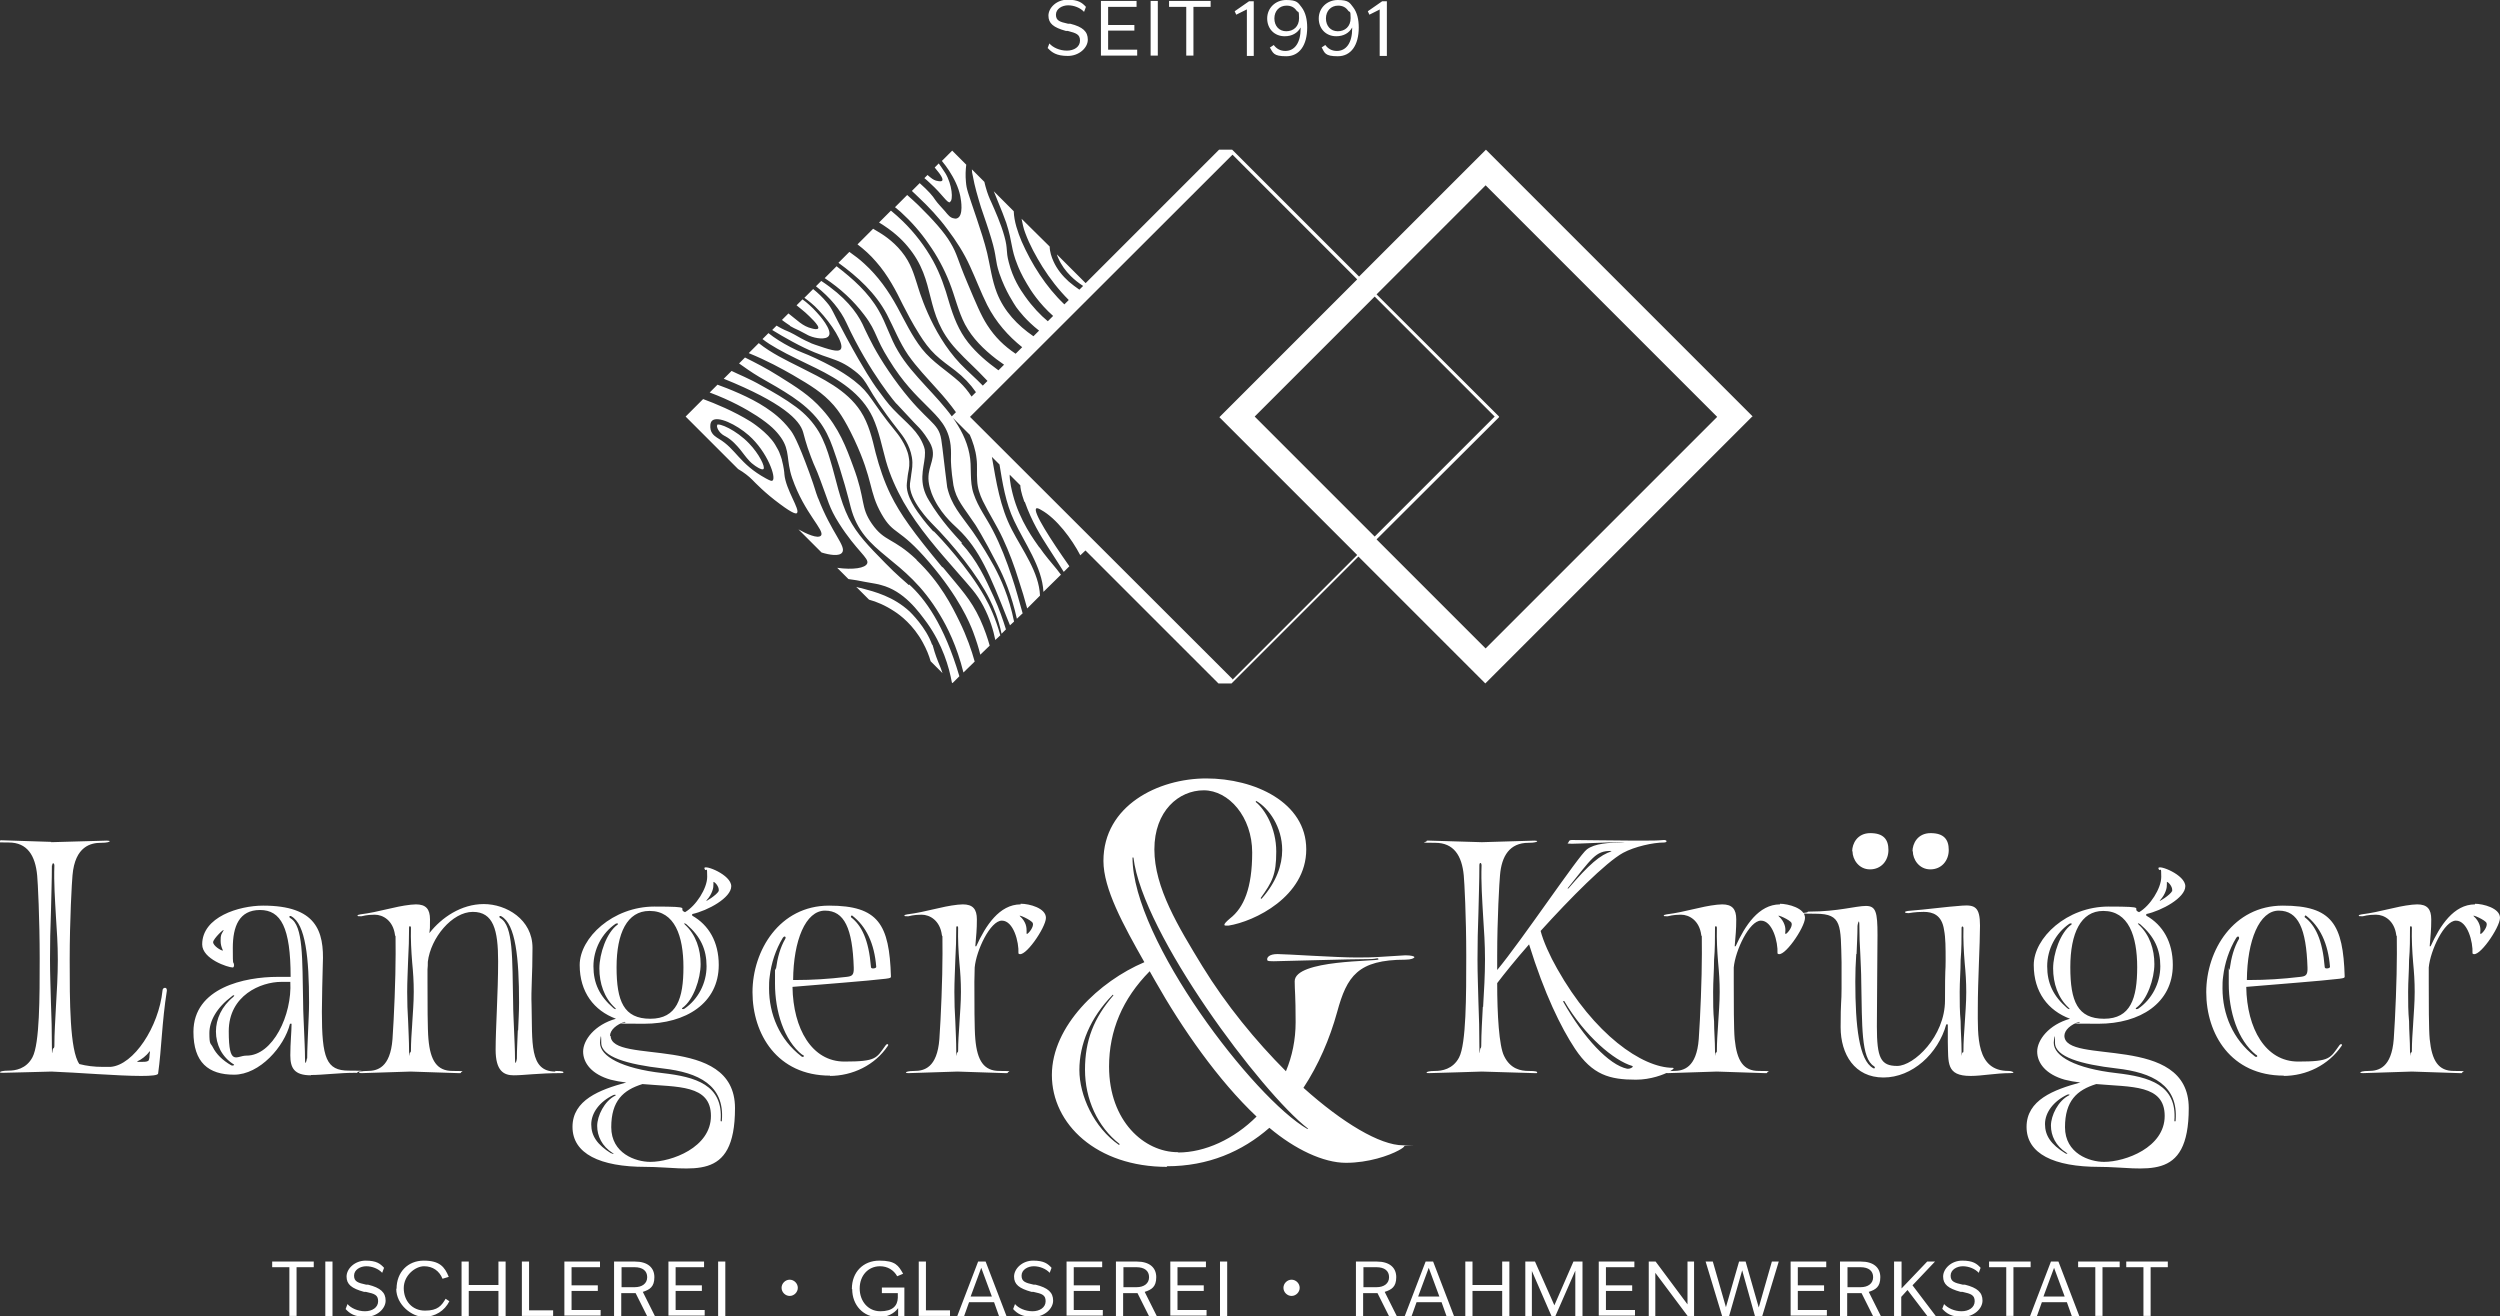 <svg xmlns="http://www.w3.org/2000/svg" viewBox="0 0 800 421.2"><rect x="0" y="0" width="800" height="421.2" fill="#333333" stroke="none"/><defs><style> .cls-1 { fill: #fff; } </style></defs><g><g id="Ebene_1"><path class="cls-1" d="M16.4,269.5c5.8-.2,11.7-.3,17.8-.5.6,0,.9.1.9.2,0,.2-.8.5-2.8.5-3.1,0-8.3,1-9.1,10.4-.2,2-.9,14.2-.9,27.1s0,29,3.1,33.3c2.3.6,4.8.9,7.4.9h2.6c7.4-.6,15.4-12.8,16.6-24.4,0-.6.4-.9.8-.9s.6.3.6.9c-1.6,10.1-1.7,18.7-2.8,26.5,0,.6-2.2.8-5.4.8-7.4,0-20.6-1.1-28.7-1.4-5.6.2-9.2.2-15.6.4-.6,0-.9,0-.9-.2s.8-.5,2.8-.5,5.6-.5,7.6-4.3c2.3-4.4,2.3-19.1,2.3-31.7s-.6-24.4-.8-26.4c-.6-6.5-3.2-10.6-9.1-10.6s-2.8-.2-2.8-.5.4-.2.9-.2c6.4.2,9.9.3,15.5.5h0v.2h0ZM16.6,276.9c0,5-.2,10-.3,15.1-.2,5-.3,10-.3,15s.2,9.2.3,13.8c.2,4.6.3,9.3.3,13.9s.2.8.4.8.4-.3.4-.8c0-4.2.3-8.3.5-12.5.3-5,.6-10.1.6-15.1s-.3-9.2-.6-13.8c-.3-5.4-.7-10.9-.5-16.3,0-.9-.7-1.1-.7,0h0ZM43.9,339.8h1.4c.8,0,1.6,0,2.1-.3.2-.1.3-.5.4-1,0-.6.1-1.4.2-2,0,0-.1-.1-.2,0-.9,1.3-2.6,2.6-3.8,3.1-.1,0,0,.1,0,.1h0ZM99.5,344.1c-5.4,0-6.6-2.4-6.6-6.4s.4-7.6.4-10.1h-.5c-1.8,7.3-9.7,16.3-17.9,16.3s-13-3.9-13-13.7c0-14.2,16.5-17.6,26.9-17.6s3.3,0,4.2,0c0-15.8-3.1-21.4-9.8-21.4s-8.7,5.3-8.7,12.1.1,3.6.4,5.5c0,.5-.2.8-.4.8-1.5,0-9.8-2.7-9.8-7.4,0-8.8,11.8-12.4,19.5-12.4,16.9,0,19.6,8,19.1,18.7-.1,2.5-.3,12.5-.3,15.3,0,14.8,1.4,18.8,8.6,18.8s2.8.2,2.8.5-.2.2-1,.2c-4.7,0-10.2.7-13.8.7h-.1ZM74.7,318.9c.4-.3.3-.5,0-.4-.1,0-.3.1-.5.3-4.9,3.7-7.2,7.9-7.2,11.8s.4,3.1,1.1,4.5c1.1,2.2,3.1,4.2,5.9,5.8.4.2,1,0,.9-.2s0,0-.1-.1c-1.8-1.1-3.3-2.7-4.3-4.6-.9-1.8-1.4-3.8-1.4-5.9,0-4,1.8-8.1,5.7-11.2h0ZM71.3,304.3c.3,0-.7-1.1-.7-3.2s.2-2,.9-3.3c.6-1.1-3.3,2.6-3.3,3.7s2.4,2.7,3.2,2.7h0ZM78.9,337.8c8.4,0,14.6-13,14-23.6h-2.9c-6.5,0-16.8,4.3-16.8,15.8s2.5,7.8,5.6,7.8h0ZM98.3,338.7c0-3,.2-6,.3-9,.1-2.9.3-5.9.3-8.8,0-14.3-1.1-25.2-5.7-27.7-.5-.3-.9.2-.3.6,4.2,2.4,3.8,13,4.1,27.1,0,2.9.2,5.9.3,8.8.1,3,.3,6,.3,9s.6.4.6,0h.1ZM177.6,342.7c2.7,0,2.7.3,2.7.5s-.4.2-.9.2c-7,0-11.8.7-15,.7s-5.8-1.4-5.8-8.2.8-18.3.8-28.3-1.5-15.8-8.1-15.8-13.5,8.3-14.4,16c0,.8,0,1.6-.1,2.4h0v4c0,6.2,0,15.2.3,18.3.6,7,2.8,10.2,7.7,10.2s2.7.2,2.7.5-.4.2-.9.2c-6.1-.2-9.5-.3-15.2-.5-5.6.2-9.2.3-15.6.5-.2,0-.9,0-.9-.2s.8-.5,2.7-.5c3.1,0,7.3-1,8-10.2.5-7.1,1-19.5,1-27.3s0-4.9-.2-6c-.6-4.6-3.8-6.5-6.5-6.5s-4,.5-4.2.5h-.4c-.6,0-.9,0-.9-.2s.3-.3.9-.4c6.3-.8,10.7-2.5,16.2-3.1.6,0,1.1-.1,1.6-.1,3.2,0,4.5,1.5,4.5,4.8s0,2.6-.2,4.4c3.9-5,10.2-9.3,17.4-9.3s15.6,4.9,15.6,14-.5,13.2-.3,18.3c.3,11.9-.8,21.3,7.6,21.3h0v-.2h-.1ZM131.9,327.7c.2-3.4.5-6.9.5-10.3s-.2-6.3-.5-9.4c-.3-3.7-.5-7.4-.4-11.1,0-.6-.6-.8-.6,0,0,3.4-.1,6.8-.3,10.3-.1,3.4-.3,6.8-.3,10.2s.1,6.3.3,9.4c.1,3.1.3,6.3.3,9.5s.1.5.3.5.3-.2.3-.5c0-2.8.2-5.7.4-8.5h0ZM165.8,329.7c.1-2.9.3-5.9.3-8.8,0-14.3-1.1-25.2-5.7-27.7-.5-.3-.9.2-.3.6,4.2,2.4,3.8,13,4.1,27.1,0,2.9.2,5.9.3,8.8.1,3,.3,6,.3,9s.6.4.6,0c0-3,.2-6,.3-9h.1ZM195.4,331.4c0,9.6,39.8-1,39.8,23.2s-14,18.8-28.6,18.8-23.4-4.2-23.4-12.8,8.7-11.9,17.2-14.2c-1.8-.2-3.4-.5-5-.9-6-1.7-8.8-5.3-8.8-9s3.7-8.6,10.5-10.5c-7-2.6-11.6-8.5-11.6-17.2s10.6-18.7,23.9-18.7,7,.6,9.8,1.8c3.5-2,7.1-7.6,7.1-11.3s-.2-1.7-.7-2.3c-.1-.2-.2-.3-.2-.5,0-1.2,8.6,2.1,8.6,5.8s-7.5,7.8-12.5,8.9v.5c5.3,3,8.5,8.4,8.5,15.8,0,12.2-10.5,18.8-23.9,18.8s-4.3-.2-6.2-.6c-2.6.8-4.7,2.6-4.7,4.5h.2ZM195.6,369c.6.4,1.1.3.5,0-3.5-2.2-5-5.5-5-8.7s2.3-8,5.8-9.7c.4-.2,0-.4-.6-.2-4.4,2.1-7.1,5.7-7.1,9.4s1.9,6.5,6.4,9.3h0ZM196.3,322.6c.6.5,1.1.4.5-.1-3.5-3.2-5-7.9-5-12.6s2.3-11.5,5.8-14c.4-.3,0-.6-.6-.3-4.4,3-7.1,8.2-7.1,13.6s1.9,9.5,6.4,13.4h0ZM231,358.5c.9-11.2-7.4-15.3-18.9-16.6-11.3-1.3-19.7-3.7-19.7-8.2s-.4-.4-.4,0c0,4.3,6.9,8.2,20.1,9.7,10.4,1.2,19.4,3.7,18.5,15.2,0,.4.4.3.4,0h0ZM208.1,371.8c6.8,0,19.4-4.6,19.4-14.7s-10.7-9.2-21.9-10.2c-6.2,1.9-10,5.4-10,13.8s7.8,11.1,12.5,11.1h0ZM207.8,291.5c-7.1,0-10.5,7.1-10.5,18s2.3,16.5,10.8,16.5,10.6-6.5,10.6-16.5-2.8-18-10.8-18h-.1ZM219.7,295.8c-.6-.5-1.1-.4-.5.1,3.5,3.2,5,7.9,5,12.6s-2.3,11.5-5.8,14c-.4.3,0,.6.6.3,4.4-3,7.1-8.2,7.1-13.6s-1.9-9.5-6.4-13.4h0ZM230,285.1v-.4c0-1-1.1-2.4-1.7-2.5v.7c0,.5,0,1.3-.4,2.3-.3.8-.8,1.8-1.8,2.9-.8.9,3.5-1.9,3.8-2.9h.1ZM265.6,344.2c-16.9,0-24.8-13.3-24.8-26.7s8.7-27.7,24.5-27.7,19.3,6,19.8,22.7c0,.4-.2.5-1.7.7-5.8.7-20.5,1.8-29.8,2.6.2,13.4,6.2,23.9,16.6,23.9s10.2-1.1,13.2-5.2c.5-.7,1.1-.3.7.2-4.1,6.1-11.2,9.6-18.7,9.6h.2,0ZM256.8,337.6c-6-4.7-8.8-14.1-8.8-22.8s0-3.2.3-4.7c.5-3.7,1.4-7,3-9.7,0-.1.1-.2.1-.3,0-.5-.5-.6-.9,0-2.3,3.8-3.7,8.1-4.2,12.4-.2,1.3-.2,2.5-.2,3.8,0,8.2,3.3,16.3,10.3,21.7.2.2.4.2.5.2.4,0,.5-.3,0-.7h0ZM270.9,312.6c1.7-.2,2.4-.5,2.3-3-.4-12.5-3-18.2-9.2-18.2s-10.1,9.5-10.2,22.2h1.1c4.8,0,10.1-.3,16-1h0ZM279.4,309.9c.5,0,1-.2,1-.5-.6-7.5-3.2-13-7.8-16.5l-.3.3v.3c3.4,2.6,5.7,7.2,6.4,15.9,0,.4.3.5.7.5h0ZM326.7,289.2c2.7,0,8,1.4,8,4.5s-7,13.3-8.8,11.4c.2-3.7-1.6-10.5-5.3-10.5s-8.2,9.5-8.7,15c0,1.6-.1,3.1-.1,4.6,0,6.2,0,15.2.3,18.3.6,7,2.8,10.2,7.7,10.2s2.7.2,2.7.5-.4.2-.9.2c-6.1-.2-9.5-.3-15.2-.5-5.6.2-9.2.3-15.6.5-.2,0-.9,0-.9-.2s.8-.5,2.7-.5c3.1,0,7.3-1,8-10.2.5-7.1,1-19.5,1-27.3s0-4.9-.2-6c-.6-4.6-3.8-6.5-6.5-6.5s-4,.5-4.2.5h-.4c-.6,0-.9,0-.9-.2s.3-.3.9-.4c6.3-.8,10.7-2.5,16.2-3.1.6,0,1.1-.1,1.6-.1,3.2,0,4.5,1.5,4.5,4.8s-.2,5-.5,8.6h.3c3-6.6,7.4-13.4,14.2-13.4h0v-.2h0ZM307,327.7c.2-3.4.5-6.9.5-10.3s-.2-6.3-.5-9.4c-.3-3.7-.5-7.4-.4-11.1,0-.6-.6-.8-.6,0,0,3.4-.1,6.8-.3,10.3-.1,3.4-.3,6.8-.3,10.2s.1,6.3.3,9.4c.1,3.1.3,6.3.3,9.5s.1.5.3.5.3-.2.3-.5c0-2.8.2-5.7.4-8.5h0ZM328.6,298.9c.7-.3,2.3-2.4,1.9-3.5-.4-1-5-3-4.1-2.2,1,.9,1.5,1.8,1.8,2.6.6,1.8.1,3.1.4,3h0ZM535.4,341.8c.1,0,.2,0,.2,0,0,.2-.4.5-1.2,1-2,1.1-6.2,2.7-10.9,2.7-8.4,0-13.9-1.5-19.5-9.9-4.5-6.8-9.8-17.6-14.7-33.4-4.4,5-8,9.5-10.2,12.4,0,10.1.6,20.1,2.2,23.3,2,4.2,5.4,4.8,7.8,4.8s2.8.2,2.8.5-.3.2-.9.2c-6.1-.2-10.9-.3-16.8-.5-5.6.2-10.3.3-16.8.5-.6,0-.9,0-.9-.2s.8-.5,2.8-.5,5.6-.5,7.6-4.3c2.3-4.4,2.3-19.8,2.3-32.5s-.6-23.8-.8-25.8c-.6-6.3-3.2-10.4-9.1-10.4s-2.8-.2-2.8-.5.3-.2.9-.2c6.4.2,11.1.3,16.8.5,5.8-.2,10.7-.3,16.8-.5.6,0,.9.1.9.2,0,.2-.8.5-2.8.5-6,0-8.6,4.2-9.1,10.4-.2,2-.9,13.9-.9,25.8s0,3,0,4.5c7.9-9.5,26.1-36.7,28.7-38.6,2.5-1.9,7-2.2,12-2.2,0,0-.7-.1-1.6-.1-3.5,0-12.9.5-15.2.5s-1-.3-1-.6.3-.6,1-.6c4.6,0,13.1.2,19.9.2s6.9,0,9.6-.2h0c.5,0,.8.2.8.4s-.3.4-.8.4c-3.5,0-9.4,1.3-13.1,3.3-5.5,3-16.9,14.5-26.4,25,.8,3.2,3,8.1,5.3,12.1,11.8,21,27.2,31.7,37,31.7h.1ZM474.6,322.1c.3-5,.6-10.1.6-15.1s-.3-9.2-.6-13.8c-.3-5.4-.7-10.9-.5-16.3,0-.9-.7-1.1-.7,0,0,5-.2,10-.3,15.1-.2,5-.3,10-.3,15s.2,9.2.3,13.8c.2,4.6.3,9.3.3,13.9s.2.8.3.8.3-.3.3-.8c0-4.2.3-8.3.5-12.5h.1ZM477.4,317.6v.3-.3ZM521,342c.9,0,1.9-.7,1.3-.9-5.8-1.7-15.1-9.5-21.7-20.7,0-.2-.5,0-.4.1,6.6,11.7,14.7,20.3,20.5,21.5h.3ZM515.4,272.3c-4.8,0-5.9,2.2-13.8,12h.3c6.6-7.7,10.2-10.8,13.9-11.9h-.6.2,0ZM569.5,289.2c2.7,0,8.1,1.4,8.1,4.5s-7,13.3-8.8,11.4c.2-3.7-1.6-10.5-5.3-10.5s-8.2,9.5-8.7,15v4.6c0,6.2,0,15.2.3,18.3.7,7,2.8,10.2,7.7,10.2s2.7.2,2.7.5-.3.2-.9.2c-6.1-.2-9.5-.3-15.2-.5-5.6.2-9.2.3-15.6.5-.2,0-.9,0-.9-.2s.8-.5,2.7-.5c3.1,0,7.3-1,8-10.2.5-7.1,1-19.5,1-27.3s0-4.9-.2-6c-.6-4.6-3.8-6.5-6.5-6.5s-4,.5-4.2.5h-.4c-.6,0-.9,0-.9-.2s.3-.3.9-.4c6.3-.8,10.7-2.5,16.2-3.1.6,0,1.1-.1,1.6-.1,3.2,0,4.5,1.5,4.5,4.8s-.2,5-.5,8.6h.3c3-6.6,7.4-13.4,14.2-13.4h0v-.2h0ZM549.8,327.7c.2-3.4.5-6.9.5-10.3s-.2-6.3-.5-9.4c-.3-3.7-.5-7.4-.4-11.1,0-.6-.6-.8-.6,0,0,3.4,0,6.8-.3,10.3,0,3.4-.3,6.8-.3,10.2s0,6.3.3,9.4c0,3.1.3,6.3.3,9.5s0,.5.3.5.3-.2.3-.5c0-2.8.2-5.7.4-8.5h0ZM571.4,298.9c.7-.3,2.3-2.4,1.9-3.5-.3-1-5-3-4.1-2.2,1,.9,1.5,1.8,1.8,2.6.7,1.8,0,3.1.4,3h0ZM642.7,342.7c1.1,0,1.6.4,1.6.5s-.2.2-1,.2c-4.7,0-9,.9-12.7.9-7.9,0-7.1-4.2-7.3-10.9v-5.6h-.5c-2.6,9.4-10.9,17-20.1,17s-13.7-7.4-13.7-16.1.3-7.7.3-12.4v-8.3c-.3-11.9.2-15.6-8.2-15.6s-2.7-.3-2.7-.5.3-.2.9-.2c8.7,0,14.6-1.8,17.8-1.8s3.7,2,3.7,9.3-.2,19.3-.2,29.3,1.2,12.6,6.5,12.6,15.3-9.4,15.3-21,.2-8.8.2-12.7,0-7.3-.5-9.8c-.7-4.9-3.7-5.8-6.5-5.8s-4.7.4-4.8.4c-.8,0-1.2-.1-1.2-.3s.3-.3.9-.4c6.4-.5,11.8-1.3,17.4-1.7,4.1-.3,5.7.5,5.7,6.4s-.7,17.5-.7,26.4-.6,20.1,9.8,20.1h0ZM592.7,272.4c0-2.4,1.6-5.8,5.8-5.8s5.8,2,5.8,5.4-2.3,6.2-5.9,6.2-5.6-3.2-5.6-5.8h0ZM594,305.3c-.2,2.9-.3,5.9-.3,8.8,0,14.3,1.2,25.2,5.7,27.7.5.3.8-.2.3-.6-4.2-2.5-3.8-13-4.1-27.1,0-2.9-.2-5.9-.3-8.8-.2-3-.3-6-.3-9s-.6-.4-.6,0c0,3-.2,6-.3,9h-.1ZM612,272.4c0-2.4,1.6-5.8,5.8-5.8s5.8,2,5.8,5.4-2.3,6.2-5.9,6.2-5.6-3.2-5.6-5.8h0ZM627.7,296.9c0,3.4,0,6.8-.3,10.3,0,3.4-.3,6.8-.3,10.2s0,6.3.3,9.4c0,3.1.3,6.3.3,9.5s0,.5.3.5.3-.2.3-.5c0-2.8.2-5.7.4-8.5.2-3.4.5-6.9.5-10.3s-.2-6.3-.5-9.4c-.3-3.7-.5-7.4-.4-11.1,0-.6-.6-.8-.6,0h0ZM660.6,331.4c0,9.6,39.8-1,39.8,23.2s-14,18.8-28.6,18.8-23.3-4.2-23.3-12.8,8.7-11.9,17.2-14.2c-1.8-.2-3.4-.5-5-.9-6-1.7-8.8-5.3-8.8-9s3.7-8.6,10.5-10.5c-7-2.6-11.6-8.5-11.6-17.2s10.6-18.7,23.9-18.7,6.9.6,9.8,1.8c3.5-2,7.1-7.6,7.1-11.3s-.2-1.7-.7-2.3c-.2-.2-.2-.3-.2-.5,0-1.2,8.6,2.1,8.6,5.8s-7.5,7.8-12.5,8.9v.5c5.3,3,8.5,8.4,8.5,15.8,0,12.2-10.5,18.8-23.8,18.8s-4.3-.2-6.2-.6c-2.6.8-4.7,2.6-4.7,4.5h0ZM661.3,368.9c-3.5-2.2-5-5.5-5-8.7s2.3-8,5.8-9.7c.4-.2,0-.4-.6-.2-4.4,2.1-7.1,5.7-7.1,9.4s1.9,6.5,6.4,9.3c.6.4,1.1.3.5,0h0ZM661.5,322.6c.6.5,1.1.4.5-.1-3.5-3.2-5-7.9-5-12.6s2.3-11.5,5.8-14c.4-.3,0-.6-.6-.3-4.4,3-7.1,8.2-7.1,13.6s1.9,9.5,6.4,13.4h0ZM696.2,358.5c.9-11.2-7.4-15.3-18.9-16.6-11.3-1.3-19.7-3.7-19.7-8.2s-.4-.4-.4,0c0,4.3,6.9,8.2,20.1,9.7,10.4,1.2,19.4,3.7,18.5,15.2,0,.4.4.3.4,0h0ZM673.3,371.8c6.8,0,19.4-4.6,19.4-14.7s-10.7-9.2-21.9-10.2c-6.2,1.9-10,5.4-10,13.8s7.8,11.1,12.5,11.1h0ZM673,291.5c-7.1,0-10.5,7.1-10.5,18s2.3,16.5,10.8,16.5,10.6-6.5,10.6-16.5-2.8-18-10.8-18h0ZM684.9,295.8c-.6-.5-1.1-.4-.5.1,3.5,3.2,5,7.9,5,12.6s-2.3,11.5-5.8,14c-.4.3,0,.6.6.3,4.4-3,7.1-8.2,7.1-13.6s-1.9-9.5-6.4-13.4h0ZM695.1,285.1v-.4c0-1-1.1-2.4-1.7-2.5v.7c0,.5,0,1.3-.4,2.3-.3.8-.8,1.8-1.8,2.9-.8.9,3.5-1.9,3.8-2.9h.1ZM730.8,344.2c-16.9,0-24.8-13.3-24.8-26.7s8.7-27.7,24.5-27.7,19.3,6,19.8,22.7c0,.4-.2.5-1.7.7-5.8.7-20.5,1.8-29.8,2.6.2,13.4,6.2,23.9,16.6,23.9s10.2-1.1,13.2-5.2c.5-.7,1.1-.3.7.2-4.2,6.1-11.2,9.6-18.7,9.6h.2ZM722,337.6c-6-4.7-8.8-14.1-8.8-22.8s0-3.2.3-4.7c.5-3.7,1.4-7,3-9.7v-.3c0-.5-.5-.6-.9,0-2.3,3.8-3.7,8.1-4.2,12.4-.2,1.3-.2,2.5-.2,3.8,0,8.2,3.3,16.3,10.3,21.7.2.2.4.2.5.2.4,0,.5-.3,0-.7h0ZM736.1,312.6c1.7-.2,2.4-.5,2.3-3-.4-12.5-3-18.2-9.2-18.2s-10.1,9.5-10.2,22.2h1.1c4.8,0,10.1-.3,16-1h0ZM744.6,309.9c.5,0,1-.2,1-.5-.6-7.5-3.2-13-7.8-16.5l-.3.3v.3c3.4,2.6,5.7,7.2,6.4,15.9,0,.4.3.5.7.5h0ZM791.9,289.2c2.7,0,8.1,1.4,8.1,4.5s-7,13.3-8.8,11.4c.2-3.7-1.6-10.5-5.3-10.5s-8.2,9.5-8.7,15v4.6c0,6.2,0,15.2.3,18.3.7,7,2.8,10.2,7.7,10.2s2.7.2,2.7.5-.3.2-.9.2c-6.1-.2-9.5-.3-15.2-.5-5.6.2-9.2.3-15.6.5-.2,0-.9,0-.9-.2s.8-.5,2.7-.5c3.1,0,7.3-1,8-10.2.5-7.1,1-19.5,1-27.3s0-4.9-.2-6c-.6-4.6-3.8-6.5-6.5-6.5s-4,.5-4.2.5h-.4c-.6,0-.9,0-.9-.2s.3-.3.9-.4c6.3-.8,10.7-2.5,16.2-3.1.6,0,1.1-.1,1.6-.1,3.2,0,4.5,1.5,4.5,4.8s-.2,5-.5,8.6h.3c3-6.6,7.4-13.4,14.2-13.4h0v-.2h0ZM772.2,327.7c.2-3.4.5-6.9.5-10.3s-.2-6.3-.5-9.4c-.3-3.7-.5-7.4-.4-11.1,0-.6-.6-.8-.6,0,0,3.4,0,6.8-.3,10.3,0,3.4-.3,6.8-.3,10.2s0,6.3.3,9.4c0,3.1.3,6.3.3,9.5s0,.5.3.5.3-.2.3-.5c0-2.8.2-5.7.4-8.5h0ZM793.8,298.9c.7-.3,2.3-2.4,1.9-3.5-.3-1-5-3-4.1-2.2,1,.9,1.5,1.8,1.8,2.6.7,1.8,0,3.1.4,3h0ZM373.5,373.4c-22.6,0-36.9-13.7-36.9-29.4s15.2-30,29.6-36.1c-6.8-12-13.1-23.5-13.1-32.4,0-17.7,17.5-26.4,32.9-26.4s32,7.6,32,22.7-16.6,23.1-24.9,24.4h-.7c-.3,0-.6,0-.6-.3s.5-.9,1.8-2c4.4-3.4,7.1-9.7,7.1-21.1s-7.5-19.9-15.5-19.9-15.8,6.6-15.8,18.9,7.7,24.8,15.3,37.3c7.6,12.4,17.2,24.1,26.8,33.7,2-4.8,3.1-10.1,3.1-15.7,0-8.9-.3-10-.3-13.1,0-7,26.8-6.3,26.8-7s-.8-.1-2.3-.1c-7,0-29,.7-31.2.7s-2.1-.2-2.1-.7.6-1.6,3.3-1.6,18.8,1.1,25.4,1.1,6.4-.2,15.5-.7c1.9,0,2.9.3,2.9.6s-1,.8-2.9.8c-15.2,0-18.7,5.3-21.8,16.7-2.4,8.7-6,17-10.8,24.3,12.5,11.2,24.5,18.4,31.9,18.4s.4,0,.4.2c0,.3-.7.8-1.8,1.4-3.1,1.7-9.7,4-16.9,4s-16.3-4.3-24.5-11.2c-8.7,7.6-19.6,12.3-32.8,12.3h0v.2h0ZM358.3,366.1c-7.1-5.5-11.1-14.4-11.1-23.8s2.8-16.5,9.1-23.8l-.2-.2c-7.3,7.4-10.7,16-10.7,24.1s4.6,18.4,12.7,24l.2-.3ZM377,368.8c8.6,0,17.9-4.3,25.1-11.5-12.2-11.5-23.8-28.1-32.5-43.5-.6-1-1.1-2-1.7-3-8.7,8.8-13,19-13,30.5,0,17.5,11.3,27.4,22,27.4h.1ZM418.5,361.1c-14.7-11.3-52.9-62.2-55.8-86.7h-.3c0,26.4,38.9,77.1,56,86.9l.2-.3h-.1ZM403.7,287.6c4.8-5.4,6.6-10.8,6.6-15.6,0-7.4-4.3-13.4-8.3-15.7l-.2.3c3,2.4,6.6,8.4,6.6,15.9s-1.3,9.7-5,14.9l.2.2h.1ZM92.6,405.5h-5.5v-1.8h13.3v1.8h-5.5v15.6h-2.3v-15.6h0ZM104.1,403.7h2.3v17.5h-2.3v-17.5ZM110.6,418.9l.6-1.6c1.1,1.3,3.3,2.3,5.6,2.3s4.2-1.2,4.2-3.2-1.1-2.4-3.9-3h-.6c-4-1.1-5.6-2.4-5.6-4.9s2.6-5.1,6.1-5.1,4.7,1,5.9,2.3l-.6,1.6c-1.2-1.3-3.2-2.1-5.1-2.1s-3.9,1.1-3.9,3,1.2,2.3,3.9,2.9h.6c4,1,5.6,2.5,5.6,5.1s-2.8,5.2-6.4,5.2-5.1-1.1-6.4-2.5h0ZM126.9,412.4c0-5.3,3.6-9,8.7-9s6.7,2,8,5.2l-2,.6c-1-2.5-3.1-4-5.9-4s-6.5,2.9-6.5,7,2.7,7.2,6.8,7.2,5.3-1.6,6.6-3.8l1.2.8c-1.5,3-4.5,5-8.2,5s-8.8-3.8-8.8-9h0ZM159.5,413.1h-9.5v8.1h-2.3v-17.5h2.3v7.5h9.5v-7.5h2.3v17.5h-2.3v-8.1ZM167,403.7h2.3v15.6h7.7v1.8h-10v-17.5h0ZM180.6,403.7h11.4v1.8h-9.1v5.8h8.4v1.8h-8.4v6.1h9.3v1.8h-11.6v-17.5h0v.2h0ZM196.6,403.7h6.6c4,0,6.2,1.9,6.2,5s-1.5,4-3.7,4.7l3.9,7.8h-2.5l-3.7-7.4h-4.6v7.4h-2.3v-17.5h.1ZM203.1,411.9c2.4,0,4-1.2,4-3.2s-1.4-3.2-4.1-3.2h-4.1v6.4h4.2ZM213.9,403.7h11.4v1.8h-9.1v5.8h8.4v1.8h-8.4v6.1h9.3v1.8h-11.6v-17.5h0v.2h0ZM229.8,403.7h2.3v17.5h-2.3v-17.5ZM250.1,412.1c0-1.4,1.2-2.6,2.6-2.6s2.6,1.2,2.6,2.6-1.2,2.6-2.6,2.6-2.6-1.2-2.6-2.6ZM272.6,412.4c0-5.3,3.6-9,8.8-9s6.1,1.6,7.6,4.2l-1.9.8c-1.1-2-3.1-3.2-5.5-3.2-3.8,0-6.5,3-6.5,7.1s2.7,7.3,6.6,7.3,5.5-1.7,5.6-4.3v-1.5h-5.1v-1.8h7.2v9.2h-2v-2.6c-1.3,1.8-3.6,2.9-6.2,2.9-4.9,0-8.5-3.8-8.5-9h-.1ZM294,403.7h2.3v15.6h7.7v1.8h-10v-17.5h0ZM312.9,403.7h2.5l6.7,17.5h-2.4l-1.6-4.5h-8l-1.6,4.5h-2.2l6.7-17.5h-.1ZM317.4,414.9l-3.4-9.2-3.4,9.2h6.8ZM324.2,418.9l.6-1.6c1.1,1.3,3.3,2.3,5.6,2.3s4.2-1.2,4.2-3.2-1.1-2.4-3.9-3h-.6c-4-1.1-5.6-2.4-5.6-4.9s2.6-5.1,6.1-5.1,4.7,1,5.9,2.3l-.6,1.6c-1.2-1.3-3.2-2.1-5.1-2.1s-3.9,1.1-3.9,3,1.2,2.3,3.9,2.9h.6c4,1,5.6,2.5,5.6,5.1s-2.8,5.2-6.4,5.2-5.1-1.1-6.4-2.5h0ZM341.3,403.7h11.4v1.8h-9.1v5.8h8.4v1.8h-8.4v6.1h9.3v1.8h-11.6v-17.5.2h0ZM357.2,403.7h6.6c4,0,6.2,1.9,6.2,5s-1.5,4-3.7,4.7l3.9,7.8h-2.5l-3.7-7.4h-4.6v7.4h-2.3v-17.5h0ZM363.7,411.9c2.4,0,4-1.2,4-3.2s-1.4-3.2-4.1-3.2h-4.1v6.4h4.2,0ZM374.5,403.7h11.4v1.8h-9.1v5.8h8.4v1.8h-8.4v6.1h9.3v1.8h-11.6v-17.5.2h0ZM390.4,403.7h2.3v17.5h-2.3v-17.5ZM410.7,412.1c0-1.4,1.2-2.6,2.6-2.6s2.6,1.2,2.6,2.6-1.2,2.6-2.6,2.6-2.6-1.2-2.6-2.6ZM434,403.7h6.6c4,0,6.2,1.9,6.2,5s-1.5,4-3.7,4.7l3.9,7.8h-2.5l-3.7-7.4h-4.6v7.4h-2.3v-17.5h0ZM440.5,411.9c2.4,0,4-1.2,4-3.2s-1.4-3.2-4.1-3.2h-4.1v6.4h4.2,0ZM456.1,403.7h2.5l6.7,17.5h-2.4l-1.6-4.5h-8l-1.6,4.5h-2.2l6.7-17.5h-.1ZM460.6,414.9l-3.4-9.2-3.4,9.2h6.8ZM480.7,413.1h-9.5v8.1h-2.3v-17.5h2.3v7.5h9.5v-7.5h2.3v17.5h-2.3v-8.1ZM488.2,403.7h3l6.2,14,6.1-14h2.9v17.5h-2.3v-14.6l-6.4,14.6h-1.2l-6.3-14.5v14.5h-2.1v-17.5h0ZM511.6,403.7h11.4v1.8h-9.1v5.8h8.4v1.8h-8.4v6.1h9.3v1.8h-11.6v-17.5.2h0ZM527.6,403.7h2.2l10.2,13.7v-13.7h2.1v17.5h-2l-10.4-13.9v13.9h-2.1v-17.5h0ZM545.8,403.7h2.3l4.2,14.6,4.2-14.6h2.1l4.2,14.7,4.2-14.7h2.2l-5.3,17.5h-2.3l-4.1-14.7-4.2,14.7h-2.2l-5.3-17.5h0ZM573,403.7h11.4v1.8h-9.1v5.8h8.4v1.8h-8.4v6.1h9.3v1.8h-11.6v-17.5.2h0ZM588.9,403.7h6.6c4,0,6.2,1.9,6.2,5s-1.5,4-3.7,4.7l3.9,7.8h-2.5l-3.7-7.4h-4.6v7.4h-2.3v-17.5h0ZM595.4,411.9c2.4,0,4-1.2,4-3.2s-1.4-3.2-4.1-3.2h-4.1v6.4h4.2,0ZM606.2,403.7h2.3v8.6l8.2-8.6h2.5l-7.2,7.6,7.5,9.9h-2.7l-6.4-8.4-2,2.2v6.2h-2.3v-17.5h.1ZM621.5,418.9l.6-1.6c1.2,1.3,3.3,2.3,5.6,2.3s4.2-1.2,4.2-3.2-1.2-2.4-3.9-3h-.6c-4-1.1-5.6-2.4-5.6-4.9s2.6-5.1,6.1-5.1,4.7,1,5.9,2.3l-.6,1.6c-1.2-1.3-3.2-2.1-5.1-2.1s-3.9,1.1-3.9,3,1.2,2.3,3.9,2.9h.7c4,1,5.6,2.5,5.6,5.1s-2.8,5.2-6.4,5.2-5.1-1.1-6.4-2.5h0ZM642,405.5h-5.5v-1.8h13.3v1.8h-5.5v15.6h-2.3v-15.6h0ZM656.2,403.7h2.5l6.7,17.5h-2.4l-1.6-4.5h-8l-1.6,4.5h-2.2l6.7-17.5h-.1ZM660.7,414.9l-3.4-9.2-3.4,9.2h6.8ZM670.5,405.5h-5.5v-1.8h13.3v1.8h-5.5v15.6h-2.3v-15.6ZM685.9,405.5h-5.5v-1.8h13.3v1.8h-5.5v15.6h-2.3v-15.6h0ZM335.2,15.5l.6-1.6c1.1,1.3,3.3,2.3,5.6,2.3s4.2-1.2,4.2-3.2-1.2-2.4-3.9-3.1h-.6c-4-1.1-5.6-2.4-5.6-4.9s2.6-5.1,6.1-5.1,4.7,1,5.9,2.3l-.6,1.6c-1.2-1.3-3.2-2.1-5.1-2.1s-3.9,1.1-3.9,3,1.2,2.3,3.9,2.9h.7c4,1,5.6,2.5,5.6,5.1s-2.8,5.2-6.4,5.2-5.1-1.1-6.4-2.5h-.1ZM352.3.3h11.4v1.9h-9.1v5.8h8.4v1.8h-8.4v6.1h9.3v1.9h-11.6V.3h0ZM368.2.3h2.3v17.5h-2.3V.3ZM379.6,2.2h-5.5V.3h13.3v1.9h-5.5v15.6h-2.3V2.2h0ZM399,3l-3.4,1.7-.5-1.1,4.6-3.2h1.5v17.5h-2.2V3.1h0ZM406.4,15.2l1.2-.8c.8,1.1,2,1.9,3.7,1.9,3,0,4.9-2.6,4.9-7.2v-.3c-1,1.8-2.8,2.8-5.1,2.8-3.3,0-5.6-2.4-5.6-5.7s2.6-5.9,6.1-5.9,3.8.9,4.9,2.3c1.3,1.7,1.8,4,1.8,6.5,0,5.7-2.5,9.2-6.7,9.2s-4.2-1.1-5.3-2.9h0ZM411.6,10c2.3,0,4.1-1.5,4.1-4.2s-.3-1.7-.8-2.4c-.7-1-1.7-1.6-3.2-1.6-2.3,0-3.9,1.7-3.9,4.1s1.5,4.1,3.8,4.1h0ZM422.9,15.2l1.2-.8c.8,1.1,2,1.9,3.7,1.9,3,0,4.9-2.6,4.9-7.2v-.3c-1,1.8-2.8,2.8-5.1,2.8-3.3,0-5.6-2.4-5.6-5.7s2.6-5.9,6.1-5.9,3.8.9,4.9,2.3c1.3,1.7,1.8,4,1.8,6.5,0,5.7-2.5,9.2-6.7,9.2s-4.2-1.1-5.2-2.9h0ZM428.1,10c2.3,0,4.1-1.5,4.1-4.2s-.3-1.7-.8-2.4c-.7-1-1.7-1.6-3.2-1.6-2.3,0-3.9,1.7-3.9,4.1s1.5,4.1,3.8,4.1h0ZM441.6,3l-3.4,1.7-.5-1.1,4.6-3.2h1.5v17.5h-2.3V3.1h.1ZM304,64.6c1.1-.5.7-5.6-1.5-9.2-.9-1.4-1.6-2.4-2.1-3.1l-1.3,1.3c2.4,2.8,2.7,3.8,2.4,4.2-.4.5-1.7,0-2,0-.9-.3-1.4-.7-2.7-1.8l-1,1c.6.5,1.2,1,1.8,1.6,4.1,3.7,5.5,6.5,6.4,6.1h0ZM560.9,133.3l-85.4-85.4-40.6,40.6-40.6-40.6h-4.2l-42.7,42.7-9.2-9.2c.1.4.3.9.5,1.3.9,2.1,2.3,4,3.9,5.6,1.2,1.2,2.6,2.3,4,3.2l-1.2,1.2c-1.2-.8-2.3-1.7-3.4-2.6-2-1.8-3.8-4-4.9-6.5-.6-1.3-1.2-3.1-1.2-4.7l-9-8.9c.3,1.5.6,3.1,1.2,4.6,1.4,3.8,3.4,7.4,5.5,10.8,2.4,3.8,5.2,7.4,8.4,10.6l-1.4,1.4c-5.9-5.6-10.5-12.9-13.7-20.2-1.2-2.9-2.4-6.3-2.5-9.6l-6.4-6.4c.2.4.3.8.5,1.2,2,4.9,3,7.4,3.5,8.9,2.1,6.5,1.4,8.1,3.6,13.5.3.8,1.3,3.2,3,6,1.2,2.1,3.9,6.3,8.4,10.3l-1.7,1.7c-2.3-1.9-4.9-4.6-7.3-8-1.5-2.1-3.9-5.7-5.2-10.9-1-3.8-.2-4-1.4-8.3-1.1-4-3-8.2-4.1-10.7-.7-1.5-1.3-2.9-1.9-5.1-.1-.5-.3-1-.4-1.6l-4-4c0,.7.1,1.3.3,2.1.6,3.4,1.6,6.7,2.6,10,1.1,3.3,2.3,6.6,3.3,10,1.9,6.3,1.1,6.7,2.6,11.2,2,5.8,4.7,9.7,5.4,10.8.9,1.2,3.1,4.2,7.3,7.5l-1.8,1.8c-5.1-3.5-9.4-8-11.7-13.9-1.6-4.1-2.1-8.4-3.1-12.7-.9-3.7-2.1-7.3-3.3-10.9-3-8.9-3.3-9.5-3.5-11.9-.2-2-.1-3.9.1-5.5l-4.5-4.5-3.3,3.3c.8,1,1.6,2,2.3,3.1,1.6,2.5,3,5.2,3.6,8.2.3,1.5,1,6.1-.9,7-.4.2-.8.2-1,.1-1.3-.1-2.1-1.2-3-2.3-1-1.2-2.2-2.3-3.1-3.6-.8-1.3-2.3-3-5-5.4l-2.5,2.5,2,1.9c3.4,3.2,6.6,6.6,9.4,10.4,2.8,3.7,5.3,7.6,7.2,11.8,1.9,4.1,3.5,8.4,5.5,12.4,2.8,5.5,6.7,9.9,11.2,13.5l-2.1,2.1c-3.7-2.5-6.6-5.3-9.1-9.2-2-3.1-3.6-7-6.3-13.4-3.4-8-3.2-9.2-5.5-13-1.8-3.1-5.4-7.2-10.3-12-1.1-1.1-2.3-2.1-3.5-3.2l-3.9,3.9c.6.5,1.2,1,1.8,1.5,3.4,3.1,6.4,6.5,9,10.3,2.7,3.8,4.9,7.9,6.6,12.2,1.8,4.5,2.8,9.3,5,13.5,2.4,4.5,6,8,10,11.1.8.6,1.7,1.2,2.5,1.8l-1.8,1.8c-3.6-2.6-7-5.5-9.7-8.9-3-3.8-4.7-8.2-6.1-12.9-1.3-4.6-2.8-9-5.1-13.2-2.6-4.7-5.9-9-9.7-12.7-1.2-1.2-2.5-2.3-3.8-3.4l-3.8,3.8c4.3,2.6,7.2,5.3,9.1,7.6,9.7,11.5,4.8,21.3,15.7,33.1,3.4,3.7,5.5,5.3,9.9,10l-1.5,1.5c-2.3-2.4-4.9-4.6-7.2-7-9.6-10.1-13.5-24.5-13.8-25.4-1-3-1.9-6.7-5-10.5-2.9-3.6-6.4-5.7-7.6-6.4-.5-.3-1-.6-1.5-.9l-5,5c2.1,1.6,4.1,3.4,5.9,5.5,3.9,4.4,6.5,9.5,8.6,13.8,1.4,2.7,2.8,5.5,5.3,9.5,1.5,2.4,3.1,4.6,5.1,6.5s4.3,3.5,6.4,5.1c2.6,2,4.8,4.3,6.6,6.9l-1.4,1.4c-1.1-1.7-2.4-3.3-3.9-4.7-4-3.6-8.6-6.3-12-10.6-3.2-4.1-5.4-8.8-7.9-13.4-2.8-5.1-6.1-9.8-10.5-13.8-1.5-1.4-3.1-2.6-4.8-3.8l-3.5,3.5c6.2,4.5,11.9,9.7,15.5,16.5,2.3,4.4,4,8.9,6.8,13,2.8,4,6.2,7.5,9.5,11.2,2,2.2,4,4.6,5.8,7.1l-1.4,1.4,85.4,85.4h4.2l40.6-40.6,40.6,40.6,85.4-85.4h.2ZM394.4,217.3l-84-83.9,84-83.9,39.9,39.9-44.1,44.1,44.1,44.1-39.9,39.9h0v-.2ZM439.9,94.9l38.4,38.4-38.4,38.4-38.4-38.4,38.4-38.4ZM479.7,133.3l-39.2-39.1,34.9-34.9,74.1,74.1-74.1,74.1-34.9-34.9,39.2-39.1v-.2ZM298.3,206.4c-1.9-5.6-7-10.5-7.2-10.7-5.2-4.8-11-6.3-15.5-7.5-.5-.1-1.1-.2-1.6-.4l4.1,4.1c2.3.6,5.2,1.8,8.2,3.8,1.7,1.1,5.9,4.2,9,9.9,1.2,2.2,2,4.2,2.5,6l3.8,3.8c-.4-1.3-.8-2.2-1.3-3.4-1.1-2.7-1.5-4.3-1.9-5.7h-.1ZM261.8,159.5c-1.1-2.9-.7-2.4-2.8-8.2-3.8-10.4-5.3-12.7-6.1-13.7-2.8-3.7-5.8-5.8-7.9-7.2-5.1-3.4-12.1-6.1-15.4-7.3l-2.5,2.5c6.7,2.5,11.7,5.3,15.1,7.5,4.4,2.9,6.2,4.8,7.7,6.9,3,4.3,1.6,7.1,3.6,13,3.9,11.3,10.6,16.8,9.2,18.4-1,1.1-4.7-.6-7.2-2l7.4,7.4c2.6.8,5.7,1.3,6.6,0,1.4-2-3.4-6.2-7.7-17.4h0ZM250.2,147.1c-.2-.6-.4-1.3-.7-2-.1-.4-.7-1.6-1.5-2.9-2.4-3.9-7.8-7.3-7.8-7.3-5.5-3.4-11.4-5.8-15.2-7.2l-5.6,5.6,16.8,16.8c1.9,1.1,3.4,2.3,4.5,3.4s4,4.2,8.9,7.8c4.4,3.3,5.2,3.1,5.4,2.9,1.2-1-3.6-7.5-4-12.5,0-.4-.2-2.3-.8-4.5h0ZM247.2,153.8c-.3.2-.8,0-2.1-.7-8.6-4.7-9.5-9.4-15.1-12.7-.6-.4-2.2-1.2-2.6-2.9-.2-.9-.2-2.3.5-2.9,1.8-1.6,7.7,1.2,11.7,4.7,6,5.3,8.9,13.6,7.6,14.5h0ZM252.8,104.3c1,.6,1.5.8,3,1.5,2.6,1.3,2.5,1.4,3.3,1.7,1.9.8,5.2,1.3,6.1,0,1.3-1.8-3.1-6.8-3.8-7.5-1.5-1.7-3.1-3.1-4.6-4.2l-1.9,1.9c1.1.9,2,1.6,2.8,2.3,1.3,1.2,4.7,4.3,4.1,5.1-.3.4-1.3.2-2,0-3-.7-4.6-2.6-7.5-4.8l-2.1,2.1c.1,0,.2.1.3.2.9.6,1.3,1,2.3,1.6h0ZM229.5,136.1c-.3.4.4,1.6.5,1.7.7,1.1,1.7,1.6,2.1,1.8,2.2,1.2,3.7,3,4.8,4.3,1,1.2,1.5,2.1,3,3.7.4.4.8.8,1.4,1.2.2.2,2.5,1.8,3,1.3.7-.6-1.4-4.9-4.6-8.2-4.1-4.3-9.7-6.7-10.3-5.9h.1ZM327.9,160.5c2.3,6.5,5.2,11.1,7.4,14.5,2.1,3.2,5.1,8,5.1,8h0l1.8-1.8c-5.9-8.4-11.8-17.5-10.6-18.5.2-.2.8,0,1.6.5,4.9,2.7,9.8,9.3,12.5,14.5l1.7-1.6-20.9-20.9c0,.8.2,2.3,1.3,5.4h.1ZM332.6,175.2c-1.5-2.2-6.3-8.4-8.5-17-.2-.8-1.1-4.2-1-6.5l-3.3-3.3c1,6.2,2,12.5,4.7,18.2,3.3,7.1,9,14.8,9.4,22.8h0l5.6-5.5h0c-.4-.6-.9-1.1-1.3-1.7-1.9-2.3-3.9-4.6-5.6-7.1h0ZM317.5,146.1l-7.3-7.3c1.1,2.5,2,5.2,2.3,8,.3,2.3,0,4.6.2,7,.1,2.3.8,4.4,1.8,6.5,2,4.1,4.5,7.9,6.4,12,2,4.3,3.7,8.8,5.1,13.4,1,3,1.9,6,2.7,9h0l4.1-4.1h0c-.3-7.5-5.6-14.5-9-21.1-3.8-7.3-5-15.3-6.4-23.3h0ZM327.2,196.1h0c-1.1-3.8-2.1-7.7-3.4-11.5-1.7-5.1-3.6-10.1-6.1-14.9-2-3.9-4.7-7.4-6.1-11.6-1.5-4.2-.5-8.6-1.4-12.9-1.7-8.7-8.2-15.4-14-21.7-3.2-3.5-6.4-7-8.8-11.1-2.5-4.1-3.8-8.9-6.2-13-3.3-5.8-8.3-10.2-13.5-14.2l-3.8,3.8c5,3.3,9.2,7.2,12.6,11.7,2.3,3,3.1,4.9,4,6.9.8,1.8,1.7,3.9,3.9,7.4,4.5,7.4,8.8,11.5,12.1,14.8,4,4,7,6.8,7.7,12.7.2,2,.1,3.3.1,4.8,0,0,0,3,.8,8,.9,4.7,3.2,6.9,7,12.6,0,0,2.6,4,7.1,12.8,2.1,4,4.5,9.7,6.2,17.3h0l1.9-1.8h0c0-.1-.1,0-.1,0h0ZM310.9,169.6c-3.5-4.9-6.5-8-7.8-13.7,0-.2-.2-1.7-.6-4.8-.8-6.7-1.2-10.2-1.3-10.5-.9-5.6-4.5-5.3-13.5-17.2-4.9-6.5-8-12-9.7-15.5-1.1-2.2-1.5-3.1-2-4.2-1.9-3.9-5.6-8.8-13.2-13.8l-1.7,1.7c4.6,3.6,7.9,7.7,9.7,11.6,7.4,16.1,16.6,26.8,16.1,26,1.9,2,3.7,4,5.6,6,1.2,1.2,2.3,2.3,3.5,4,1.2,1.8,1.9,2.8,2.3,4.2,1.1,4.1-2,6.4-1,11.6.2,1.1.5,1.8.8,2.8,2.3,6,6.7,9.8,8.4,11.4,7,6.6,10.4,15.1,15.8,28.7.3.8.6,1.5.9,2.2h0l1.3-1.2h0c-1.6-7.9-4.2-13.6-6.4-17.7-4.1-7.4-7.2-11.6-7.2-11.6h0ZM307.8,173.7c-2-2.2-6.7-7.1-10.5-13.5-.5-.8-.8-1.4-1.1-2.1-2.3-5.4-.1-9.6-.2-13.3,0-.7-.1-1.3-.3-1.8-1.8-5.1-5.3-7.3-9.9-12.1-1.8-1.9-3-3.6-5.5-7-.9-1.3-3.6-5.1-9.5-16-4.6-8.5-4.4-9-6.2-11.1-1.4-1.7-2.9-3.1-4.4-4.3l-2.8,2.8c1.1.8,2.9,2.1,4.7,4.1,3.8,4,8.3,10.8,6.9,12.4-.9,1-3.8,0-8.2-1.5-.9-.3-1.6-.6-1.7-.7-2.1-.9-3.2-1.6-5-2.6-2.2-1.2-2.3-1-4-1.9-.5-.2-1-.6-1.6-.9l-1.4,1.4c2.1,1.3,4.2,2.5,6.4,3.7,5.7,3.1,9.2,4.3,11.9,5.2,2.9,1,5,1.8,8.1,4.2,2.6,2,3.2,3.2,4.6,5.5,1.4,2.4,3.6,6.1,9.4,13.5,1.5,1.9,3.6,4.6,4.3,8.6.4,2.4,0,4-.2,5.5,0,0,0,.3-.4,2.9-.6,5.2,6.8,12.6,6.8,12.6,7.1,7.1,14.8,16.7,18.7,24.5,1.3,2.6,2.8,6.2,3.8,11h0l1.4-1.4h0c-.9-2.9-2.1-6.5-3.9-10.4-2.7-5.9-5.2-11.5-10.4-17.2h.2ZM298.7,170.1c-.2-.3-1.6-1.7-3.3-3.9-2-2.6-5.7-7.5-5.2-11.6.2-2.1.4-3.2.4-3.2.3-1.5.6-3,.2-5.1-.6-4-4-8-4-8-8.6-10.5-7.9-12.1-13.5-16.5-4.4-3.4-8.9-5.5-12.2-7.1-3.8-1.8-5.1-2-8.1-3.6-2.7-1.4-5.1-2.9-7.1-4.5l-1.9,1.9c1.4,1.1,3,2.1,4.6,3,4,2.3,8.3,4.2,12.5,6.3,7.3,3.6,14.6,8.1,18.2,15.8,2,4.4,2.9,9.2,4.2,13.9,1.3,4.6,3.3,9,5.6,13.1,4.8,8.4,11.2,15.6,17.5,22.8,3.7,4.3,5.9,6.4,8.1,10.6,2.1,4,3.2,7.8,3.8,10.8h0l1.6-1.5h0c-1.5-5.4-3.4-9.5-5-12.3-5.2-9.3-14.3-19-16.3-21h-.1ZM301.6,181.6c-9.3-11.2-13.5-17-16.6-23.3-2.1-4.3-3.6-8.8-4.8-13.4-1.1-4.6-2.2-9.3-4.8-13.3-4.5-6.9-12.3-10.5-19.4-14.1-4.4-2.2-9.2-4.5-13.2-7.7l-3.2,3.2c5.9,2.4,10.6,5,14.1,7,5.8,3.4,9.5,5.6,13.1,9.7,1.2,1.4,3.3,4,6.6,11,6.2,13.3,4.5,16.4,8.7,23.8,4,7,5.4,3.9,15.3,15.5,9.5,11.1,12.9,19.3,14,22.2,1,2.7,1.8,5.2,2.3,7.3h0l3-2.9h0c-.6-2.2-1.6-5.2-3.1-8.5-3-6.4-6-9.4-12-16.7h0v.2h0ZM290.8,187.2c-1.1-1-3.9-3.3-7.5-7-5.6-5.7-9-9.2-11.7-14.4-2.9-5.8-4-12.3-5.9-18.5-.9-3.1-2-6.2-3.6-9-1.9-3.2-4.4-5.9-7.4-8.1-3.5-2.6-7.2-4.7-11-6.8-4-2.3-7.4-3.6-9.6-4.7l-2.5,2.5c18.8,7.6,24.3,13.2,25.4,17.1.2.6.9,3.8,2.5,7.9,1.3,3.5,1.5,3.3,3,7.4,2.5,6.5,2.7,8.7,6,13.9,5.6,8.8,9.7,11.1,9,12.8-.6,1.5-4.5,2.1-9.6,1.4l3.6,3.6c1.6.2,3.4.5,5.3.9,2.8.5,4.2.7,5.1,1,7.4,1.9,12,8.4,14.8,12.2,4.9,6.9,7,14,7.9,19l.2.2,2.2-2.2h0c-4.9-16.6-11.1-24.9-16.1-29.4h0v.2h0ZM293.3,179.1c-7.6-7.2-10.2-5.6-14.3-11.5-3.8-5.5-1.9-7.5-6-18.4-2.2-6-4.5-12.2-9.9-18.2-4-4.5-8.2-7.1-13.8-10.6-4.1-2.6-7.9-4.5-10.9-6l-1.9,1.9c1.7,1.2,3.9,2.8,6.6,4.4,3.5,2,7.1,4,10.5,6.3,3.1,2.1,6.1,4.6,8.4,7.6,2,2.6,3.4,5.5,4.5,8.6,3.3,9.3,5.1,16.6,5.7,19,4,15.6,17.3,15.5,28.6,34.6,2.3,3.8,5.4,9.9,7.5,18.4h0l3.6-3.5h0c-1-3.6-2.5-8-4.9-12.9-2.3-4.7-6.1-12.4-13.7-19.6h0Z"></path></g></g></svg>